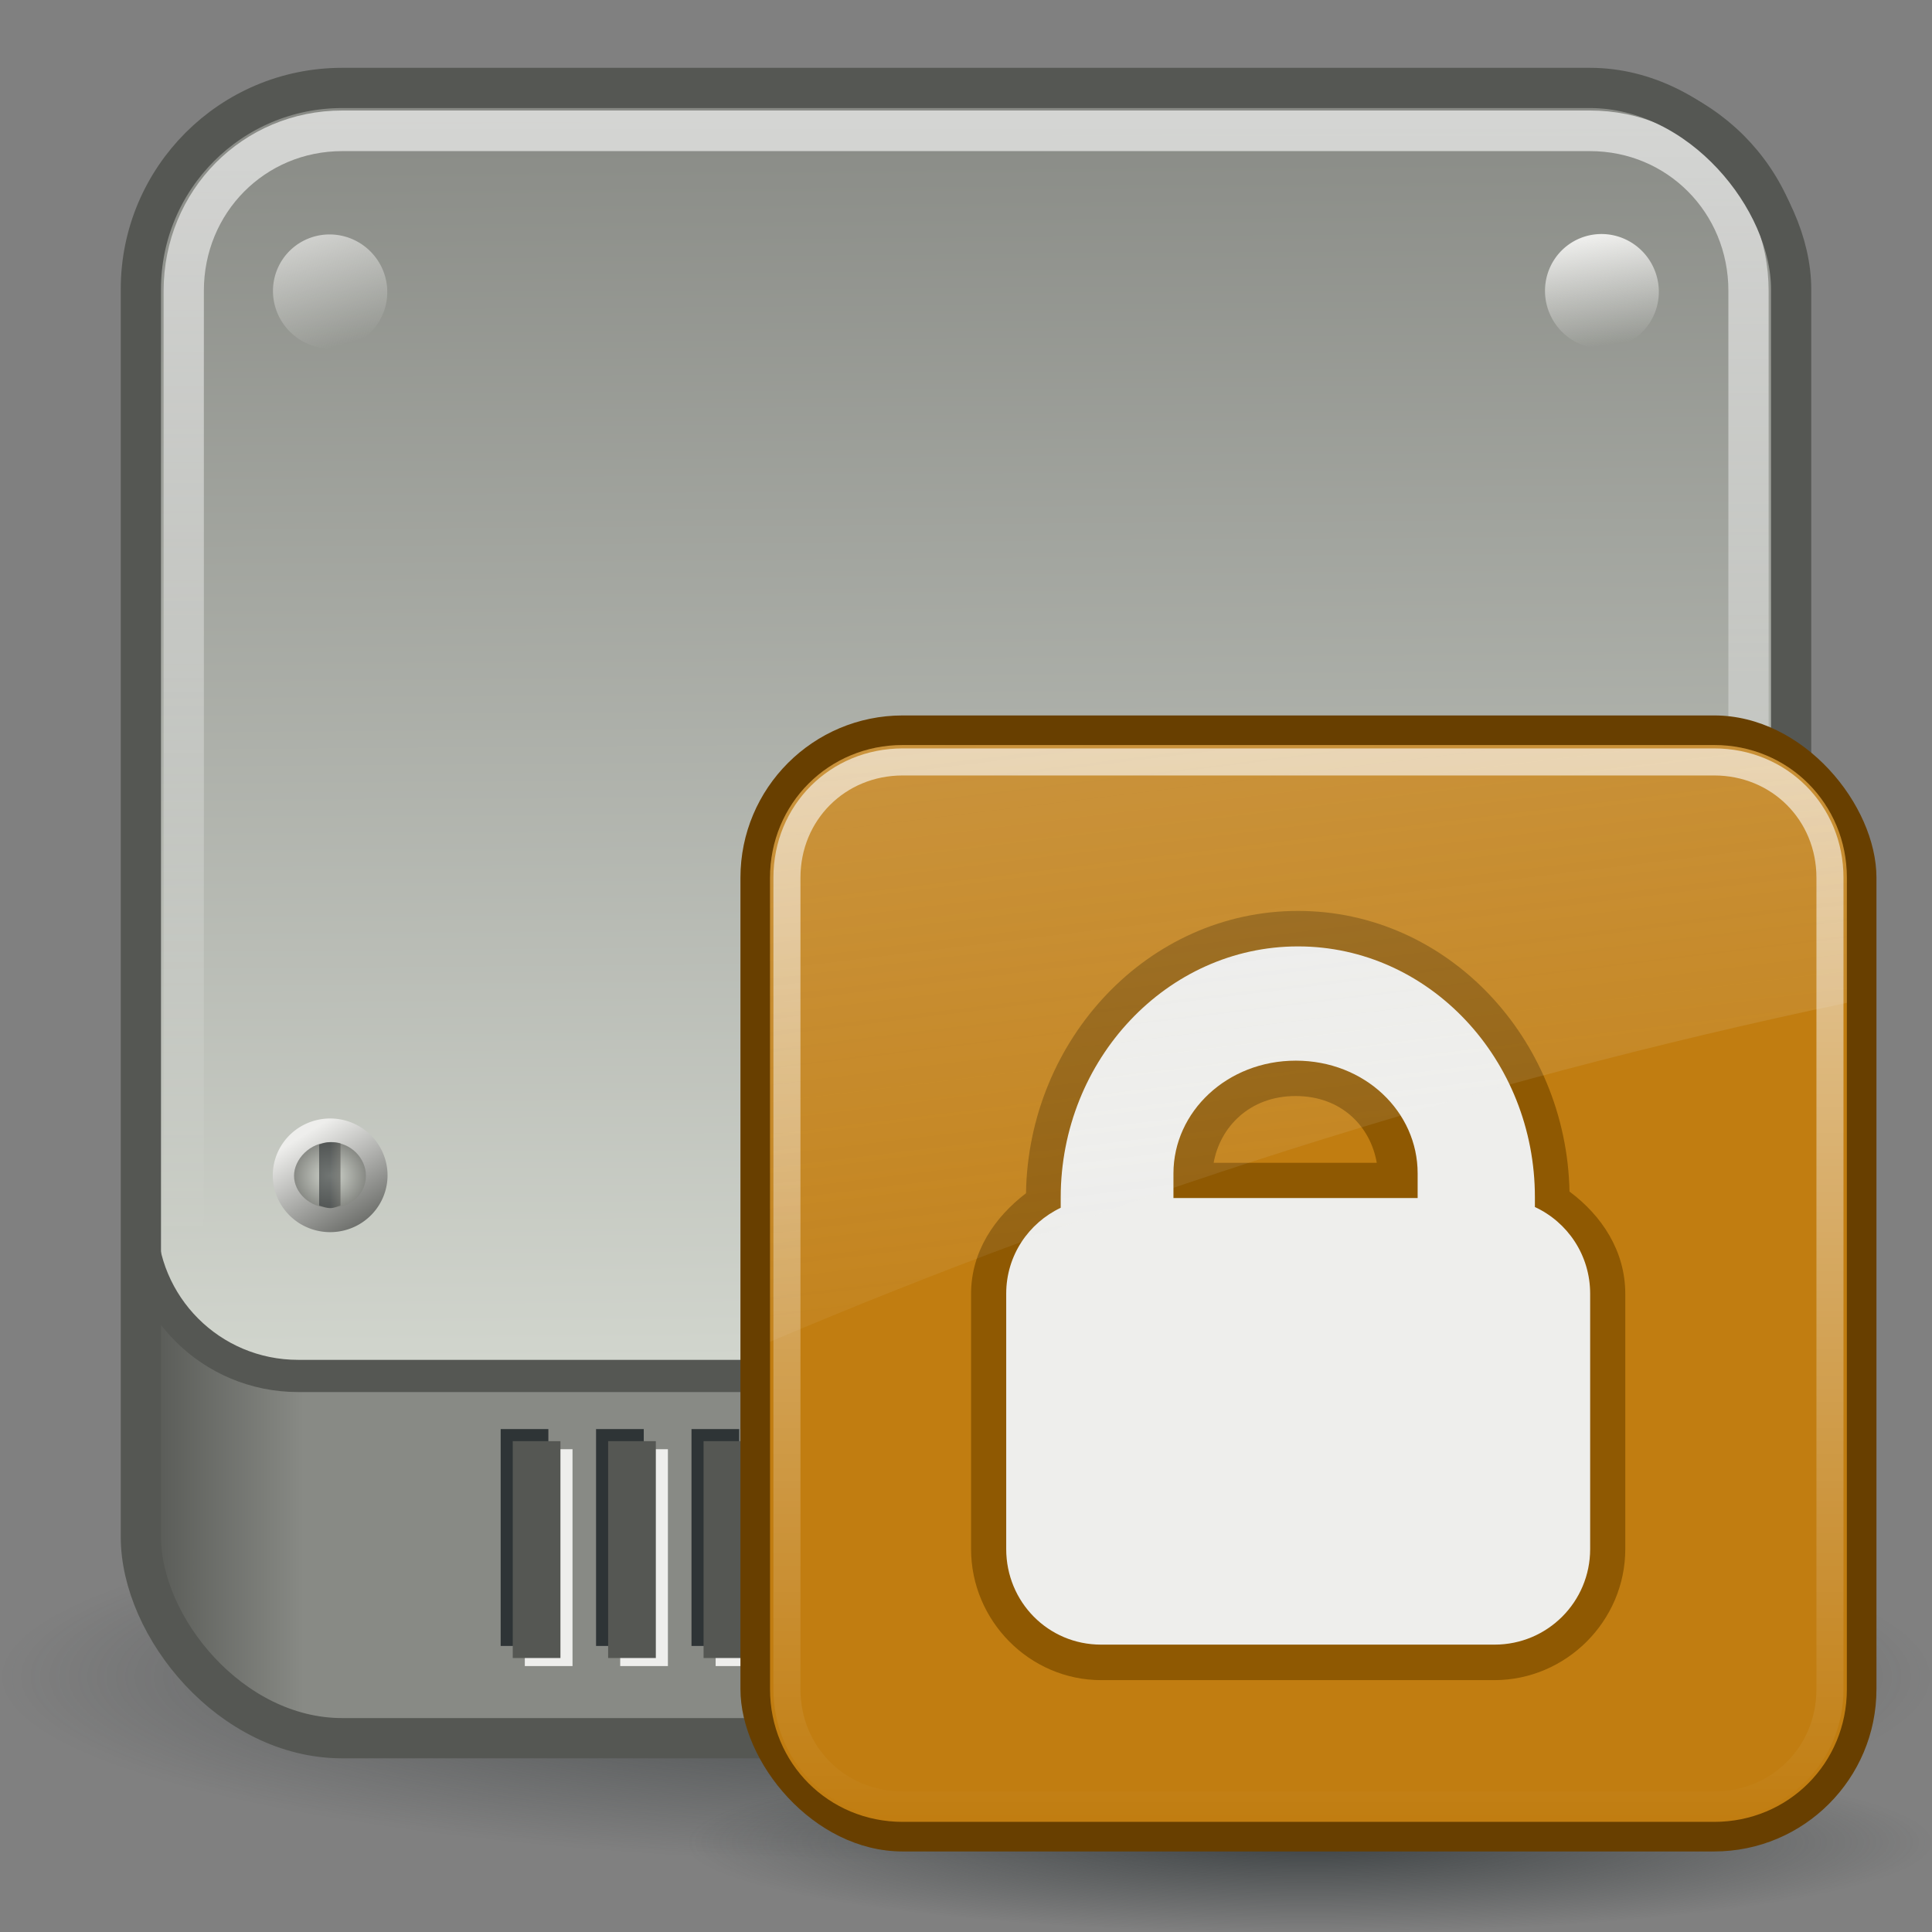 <?xml version="1.0" encoding="UTF-8" standalone="no"?>
<!--part of the rodentia icon theme by sixsixfive released under CC0 (https://creativecommons.org/publicdomain/zero/1.0/) on openclipart-->
<svg xmlns="http://www.w3.org/2000/svg" xmlns:xlink="http://www.w3.org/1999/xlink" viewBox="0 0 48 48">
 <rect x="0" y="0" width="48" height="48" fill="#808080" stroke="none"/>
 <defs id="0">
  <linearGradient id="2">
   <stop id="b" stop-color="#eeeeec"/>
   <stop id="c" offset="1" stop-color="#eeeeec" stop-opacity="0"/>
  </linearGradient>
  <linearGradient id="3">
   <stop id="d" stop-color="#555753"/>
   <stop id="e" offset="1" stop-color="#eeeeec"/>
  </linearGradient>
  <linearGradient id="4">
   <stop id="f" stop-color="#2e3436"/>
   <stop id="g" offset="0.5" stop-color="#2e3436"/>
   <stop id="h" offset="1" stop-color="#555753"/>
  </linearGradient>
  <linearGradient id="5">
   <stop id="i" stop-color="#d3d7cf"/>
   <stop id="j" offset="1" stop-color="#888a85"/>
  </linearGradient>
  <linearGradient id="6">
   <stop id="k" stop-color="#2e3436"/>
   <stop id="l" offset="1" stop-color="#2e3436" stop-opacity="0"/>
  </linearGradient>
  <linearGradient id="7">
   <stop id="m" stop-color="#555753"/>
   <stop id="n" offset="0.099" stop-color="#888a85"/>
   <stop id="o" offset="0.502" stop-color="#888a85"/>
   <stop id="p" offset="0.907" stop-color="#888a85"/>
   <stop id="q" offset="1" stop-color="#555753"/>
  </linearGradient>
  <linearGradient id="8">
   <stop id="r" stop-color="#fff" stop-opacity="0.8"/>
   <stop id="s" offset="1" stop-color="#fff" stop-opacity="0"/>
  </linearGradient>
  <linearGradient id="9">
   <stop id="t" stop-color="#888a85"/>
   <stop id="u" offset="1" stop-color="#d3d7cf"/>
  </linearGradient>
  <linearGradient y1="4.065" x2="0" y2="31.944" id="A" xlink:href="#8" gradientUnits="userSpaceOnUse"/>
  <radialGradient cx="24" cy="44.27" r="24" id="B" xlink:href="#6" gradientUnits="userSpaceOnUse" gradientTransform="matrix(1,0,0,0.194,0,33.069)"/>
  <radialGradient cx="8.297" cy="29.672" r="0.891" id="C" xlink:href="#5" gradientUnits="userSpaceOnUse" gradientTransform="matrix(1,0,0,0.825,0,5.206)"/>
  <linearGradient x1="8.813" x2="9.344" id="D" xlink:href="#4" gradientUnits="userSpaceOnUse"/>
  <linearGradient x1="9.722" y1="30.949" x2="8.301" y2="28.406" id="E" xlink:href="#3" gradientUnits="userSpaceOnUse"/>
  <linearGradient x1="8.379" y1="31.483" x2="9.261" y2="28.741" id="F" xlink:href="#3" gradientUnits="userSpaceOnUse"/>
  <linearGradient x1="6.88" y1="29.678" x2="9.387" y2="30.577" id="G" xlink:href="#2" gradientUnits="userSpaceOnUse"/>
  <linearGradient x1="6.01" y1="28.34" x2="9.237" y2="30.634" id="H" xlink:href="#2" gradientUnits="userSpaceOnUse"/>
  <linearGradient x1="44.5" y1="3.5" x2="44.75" y2="35.75" id="I" xlink:href="#9" gradientUnits="userSpaceOnUse" gradientTransform="translate(0,-1.315)"/>
  <linearGradient x1="3.5" x2="44.5" id="J" xlink:href="#7" gradientUnits="userSpaceOnUse" gradientTransform="translate(0,-1.315)"/>
  <radialGradient cx="24.377" cy="45.941" r="23.08" id="K" xlink:href="#6" gradientUnits="userSpaceOnUse" gradientTransform="matrix(1,0,0,0.146,0,39.255)"/>
  <linearGradient id="L">
   <stop id="v" stop-color="#eee"/>
   <stop id="w" offset="1" stop-color="#dcdcdc"/>
  </linearGradient>
  <radialGradient cx="60.05" cy="51.39" r="15.03" id="M" xlink:href="#L" gradientUnits="userSpaceOnUse" gradientTransform="matrix(-1.405,1.189,-1,-1.181,199.738,11.751)"/>
  <linearGradient x1="4.094" y1="-58.01" x2="15.298" y2="33.906" id="N" xlink:href="#2" gradientUnits="userSpaceOnUse" gradientTransform="translate(0,-1.5)"/>
  <linearGradient y1="4.219" x2="0" y2="43.781" id="O" xlink:href="#8" gradientUnits="userSpaceOnUse"/>
 </defs>
 <g id="1">
  <rect width="48" height="9.313" y="37" id="P" opacity="0.8" fill="url(#B)"/>
  <rect width="41" height="41" x="3.5" y="2.185" id="Q" fill="url(#J)" rx="5"/>
  <path d="m 8.5,2.185 c -2.77,0 -5,2.23 -5,5 l 0,23.094 c 0,2.162 1.744,3.906 3.906,3.906 l 33.188,0 c 2.162,0 3.906,-1.744 3.906,-3.906 l 0,-23.094 c 0,-2.77 -2.23,-5 -5,-5 l -31,0 z" id="R" fill="url(#I)"/>
  <path d="m 8.5,2.185 c -2.77,0 -5,2.23 -5,5 l 0,23.094 c 0,2.162 1.744,3.906 3.906,3.906 l 33.188,0 c 2.162,0 3.906,-1.744 3.906,-3.906 l 0,-23.094 c 0,-2.77 -2.23,-5 -5,-5 l -31,0 z" id="S" fill="none" stroke="#555753" stroke-linecap="square" stroke-width="0.8"/>
  <g transform="translate(3.148,0)" id="T">
   <g transform="translate(-0.3,-1.615)" id="x" fill="#2e3436">
    <rect width="1.185" height="5.388" x="9.591" y="37.12" id="1J"/>
    <rect width="1.185" height="5.388" x="11.961" y="37.12" id="1K"/>
    <rect width="1.185" height="5.388" x="14.332" y="37.12" id="1L"/>
    <rect width="1.185" height="5.388" x="16.703" y="37.12" id="1M"/>
    <rect width="1.185" height="5.388" x="19.07" y="37.12" id="1N"/>
    <rect width="1.185" height="5.388" x="21.444" y="37.12" id="1O"/>
    <rect width="1.185" height="5.388" x="23.815" y="37.12" id="1P"/>
    <rect width="1.185" height="5.388" x="26.19" y="37.12" id="1Q"/>
    <rect width="1.185" height="5.388" x="28.556" y="37.12" id="1R"/>
    <rect width="1.185" height="5.388" x="30.927" y="37.12" id="1S"/>
   </g>
   <g transform="translate(0.3,-1.115)" id="y" fill="#eeeeec">
    <rect width="1.185" height="5.388" x="9.591" y="37.12" id="1T"/>
    <rect width="1.185" height="5.388" x="11.961" y="37.12" id="1U"/>
    <rect width="1.185" height="5.388" x="14.332" y="37.12" id="1V"/>
    <rect width="1.185" height="5.388" x="16.703" y="37.12" id="1W"/>
    <rect width="1.185" height="5.388" x="19.07" y="37.12" id="1X"/>
    <rect width="1.185" height="5.388" x="21.444" y="37.12" id="1Y"/>
    <rect width="1.185" height="5.388" x="23.815" y="37.12" id="1Z"/>
    <rect width="1.185" height="5.388" x="26.19" y="37.12" id="1a"/>
    <rect width="1.185" height="5.388" x="28.556" y="37.12" id="1b"/>
    <rect width="1.185" height="5.388" x="30.927" y="37.12" id="1c"/>
   </g>
   <g transform="translate(0,-1.315)" id="z" fill="#555753">
    <rect width="1.185" height="5.388" x="9.591" y="37.12" id="1d"/>
    <rect width="1.185" height="5.388" x="11.961" y="37.12" id="1e"/>
    <rect width="1.185" height="5.388" x="14.332" y="37.12" id="1f"/>
    <rect width="1.185" height="5.388" x="16.703" y="37.12" id="1g"/>
    <rect width="1.185" height="5.388" x="19.07" y="37.12" id="1h"/>
    <rect width="1.185" height="5.388" x="21.444" y="37.12" id="1i"/>
    <rect width="1.185" height="5.388" x="23.815" y="37.12" id="1j"/>
    <rect width="1.185" height="5.388" x="26.19" y="37.12" id="1k"/>
    <rect width="1.185" height="5.388" x="28.556" y="37.12" id="1l"/>
    <rect width="1.185" height="5.388" x="30.927" y="37.12" id="1m"/>
   </g>
  </g>
  <path d="M 8.5,4.562 C 6.303,4.562 4.562,6.303 4.562,8.5 l 0,23.094 c 0,1.588 1.255,2.844 2.844,2.844 l 33.188,0 c 1.588,0 2.844,-1.255 2.844,-2.844 l 0,-23.094 c 0,-2.197 -1.741,-3.938 -3.938,-3.938 l -31,0 z" transform="matrix(1,0,0,1.009,0.003,-1.353)" id="U" opacity="0.8" fill="none" stroke="url(#A)" stroke-linecap="square"/>
  <rect width="41" height="41" x="3.5" y="2.185" id="V" fill="none" stroke="#555753" stroke-linecap="square" rx="5"/>
  <g transform="matrix(1,0,0,0.991,-0.884,1.153)" id="W">
   <path d="m 9.722,29.678 a 1.421,1.271 0 1 1 -2.842,0 1.421,1.271 0 1 1 2.842,0 z" transform="matrix(1.003,0,0,1.121,0.761,-4.967)" id="10" fill="url(#E)"/>
   <path d="m 8.312,28.938 c -0.517,0 -0.906,0.385 -0.906,0.75 0,0.365 0.375,0.719 0.906,0.719 0.532,0 0.875,-0.337 0.875,-0.719 0,-0.381 -0.358,-0.75 -0.875,-0.75 z" transform="matrix(1.003,0,0,1.121,0.761,-4.967)" id="11" fill="url(#C)"/>
   <path d="m 9.094,27.469 c -0.107,0 -0.188,0.03 -0.281,0.062 l 0,1.531 c 0.087,0.025 0.182,0.062 0.281,0.062 0.089,0 0.172,-0.043 0.25,-0.062 l 0,-1.562 c -0.082,-0.024 -0.157,-0.031 -0.25,-0.031 z" id="12" opacity="0.6" fill="url(#D)"/>
  </g>
  <g transform="matrix(0.75,0.662,-0.656,0.743,19.953,-19.801)" id="X">
   <path d="m 9.722,29.678 a 1.421,1.271 0 1 1 -2.842,0 1.421,1.271 0 1 1 2.842,0 z" transform="matrix(1.003,0,0,1.121,0.761,-4.967)" id="13" fill="url(#H)"/>
   <path d="m 8.312,28.938 c -0.517,0 -0.906,0.385 -0.906,0.75 0,0.365 0.375,0.719 0.906,0.719 0.532,0 0.875,-0.337 0.875,-0.719 0,-0.381 -0.358,-0.75 -0.875,-0.75 z" transform="matrix(1.003,0,0,1.121,0.761,-4.967)" id="14" fill="url(#C)"/>
   <path d="m 9.094,27.469 c -0.107,0 -0.188,0.03 -0.281,0.062 l 0,1.531 c 0.087,0.025 0.182,0.062 0.281,0.062 0.089,0 0.172,-0.043 0.25,-0.062 l 0,-1.562 c -0.082,-0.024 -0.157,-0.031 -0.25,-0.031 z" id="15" opacity="0.6" fill="url(#D)"/>
  </g>
  <g transform="matrix(0.734,-0.679,0.673,0.727,14.087,14.783)" id="Y">
   <path d="m 9.722,29.678 a 1.421,1.271 0 1 1 -2.842,0 1.421,1.271 0 1 1 2.842,0 z" transform="matrix(1.003,0,0,1.121,0.761,-4.967)" id="16" fill="url(#F)"/>
   <path d="m 8.312,28.938 c -0.517,0 -0.906,0.385 -0.906,0.75 0,0.365 0.375,0.719 0.906,0.719 0.532,0 0.875,-0.337 0.875,-0.719 0,-0.381 -0.358,-0.75 -0.875,-0.75 z" transform="matrix(1.003,0,0,1.121,0.761,-4.967)" id="17" fill="url(#C)"/>
   <path d="m 9.094,27.469 c -0.107,0 -0.188,0.03 -0.281,0.062 l 0,1.531 c 0.087,0.025 0.182,0.062 0.281,0.062 0.089,0 0.172,-0.043 0.25,-0.062 l 0,-1.562 c -0.082,-0.024 -0.157,-0.031 -0.25,-0.031 z" id="18" opacity="0.6" fill="url(#D)"/>
  </g>
  <g transform="matrix(0.451,0.893,-0.884,0.447,60.72,-13.528)" id="Z">
   <path d="m 9.722,29.678 a 1.421,1.271 0 1 1 -2.842,0 1.421,1.271 0 1 1 2.842,0 z" transform="matrix(1.003,0,0,1.121,0.761,-4.967)" id="19" fill="url(#G)"/>
   <path d="m 8.312,28.938 c -0.517,0 -0.906,0.385 -0.906,0.75 0,0.365 0.375,0.719 0.906,0.719 0.532,0 0.875,-0.337 0.875,-0.719 0,-0.381 -0.358,-0.75 -0.875,-0.75 z" transform="matrix(1.003,0,0,1.121,0.761,-4.967)" id="1A" fill="url(#C)"/>
   <path d="m 9.094,27.469 c -0.107,0 -0.188,0.03 -0.281,0.062 l 0,1.531 c 0.087,0.025 0.182,0.062 0.281,0.062 0.089,0 0.172,-0.043 0.25,-0.062 l 0,-1.562 c -0.082,-0.024 -0.157,-0.031 -0.25,-0.031 z" id="1B" opacity="0.6" fill="url(#D)"/>
  </g>
  <g transform="matrix(0.672,0,0,0.672,16.38,16.767)" id="a">
   <path d="m 47.454,45.941 a 23.077,3.359 0 1 1 -46.154,0 23.077,3.359 0 1 1 46.154,0 z" transform="translate(-0.377,-2.8)" id="1C" opacity="0.8" fill="url(#K)"/>
   <rect width="42" height="42" x="3" y="1.5" id="1D" fill="#683f00" rx="6"/>
   <path d="M 9,4.094 C 6.261,4.094 4.094,6.261 4.094,9 l 0,30 c 0,2.739 2.167,4.906 4.906,4.906 l 30,0 c 2.739,0 4.906,-2.167 4.906,-4.906 l 0,-30 C 43.906,6.261 41.739,4.094 39,4.094 l -30,0 z" transform="translate(0,-1.5)" id="1E" fill="#c17d11"/>
   <path d="M 9,4.719 C 6.594,4.719 4.719,6.594 4.719,9 l 0,30 c 0,2.406 1.876,4.281 4.281,4.281 l 30,0 c 2.406,0 4.281,-1.876 4.281,-4.281 l 0,-30 C 43.281,6.594 41.406,4.719 39,4.719 l -30,0 z" transform="translate(0,-1.5)" id="1F" opacity="0.8" fill="none" stroke="url(#O)" stroke-linecap="round" stroke-dashoffset="30"/>
   <g id="1G">
    <path d="m 24,9.781 c -5.549,-0.004 -9.974,4.752 -10.062,10.438 -1.161,0.886 -2.031,2.159 -2.031,3.719 l 0,9.438 c 0,2.642 2.156,4.844 4.812,4.844 l 14.531,0 c 2.656,0 4.844,-2.188 4.844,-4.844 l 0,-9.438 c 0,-1.584 -0.867,-2.892 -2.062,-3.781 C 33.919,14.504 29.525,9.785 24,9.781 z M 23.906,16.625 c 1.702,0.001 2.77,1.132 3,2.469 l -6.031,0 c 0.238,-1.328 1.335,-2.47 3.031,-2.469 z" transform="translate(-0.38,-1.054)" id="1n" stroke-width="1.5" fill="#8f5902"/>
   </g>
   <path d="m 23.62,10.039 c -4.849,-0.004 -8.776,4.189 -8.779,9.276 -1.05e-4,0.136 -8.84e-4,0.253 0,0.387 -1.19,0.567 -2.015,1.765 -2.015,3.175 l 0,9.442 c 0,1.956 1.55,3.534 3.506,3.534 l 14.549,0 c 1.956,0 3.534,-1.578 3.534,-3.534 l 0,-9.442 c 0,-1.423 -0.835,-2.643 -2.043,-3.203 1.29e-4,-0.129 -9.4e-5,-0.224 0,-0.359 0.004,-5.086 -3.904,-9.273 -8.752,-9.276 z m -0.083,4.224 c 2.543,0.002 4.502,1.884 4.5,4.169 l 0,0.911 -9.028,0 0,-0.911 c 0.001,-2.281 1.986,-4.171 4.528,-4.169 l 0,0 z" id="1H" stroke-width="1.5" fill="#eeeeec"/>
   <path d="m 9,2.594 c -2.739,0 -4.906,2.167 -4.906,4.906 l 0,17.156 c 12.085,-5.133 25.681,-9.57 39.812,-12.531 l 0,-4.625 c 0,-2.739 -2.167,-4.906 -4.906,-4.906 l -30,0 0,0 z" id="1I" opacity="0.6" fill="url(#N)"/>
  </g>
 </g>
</svg>
